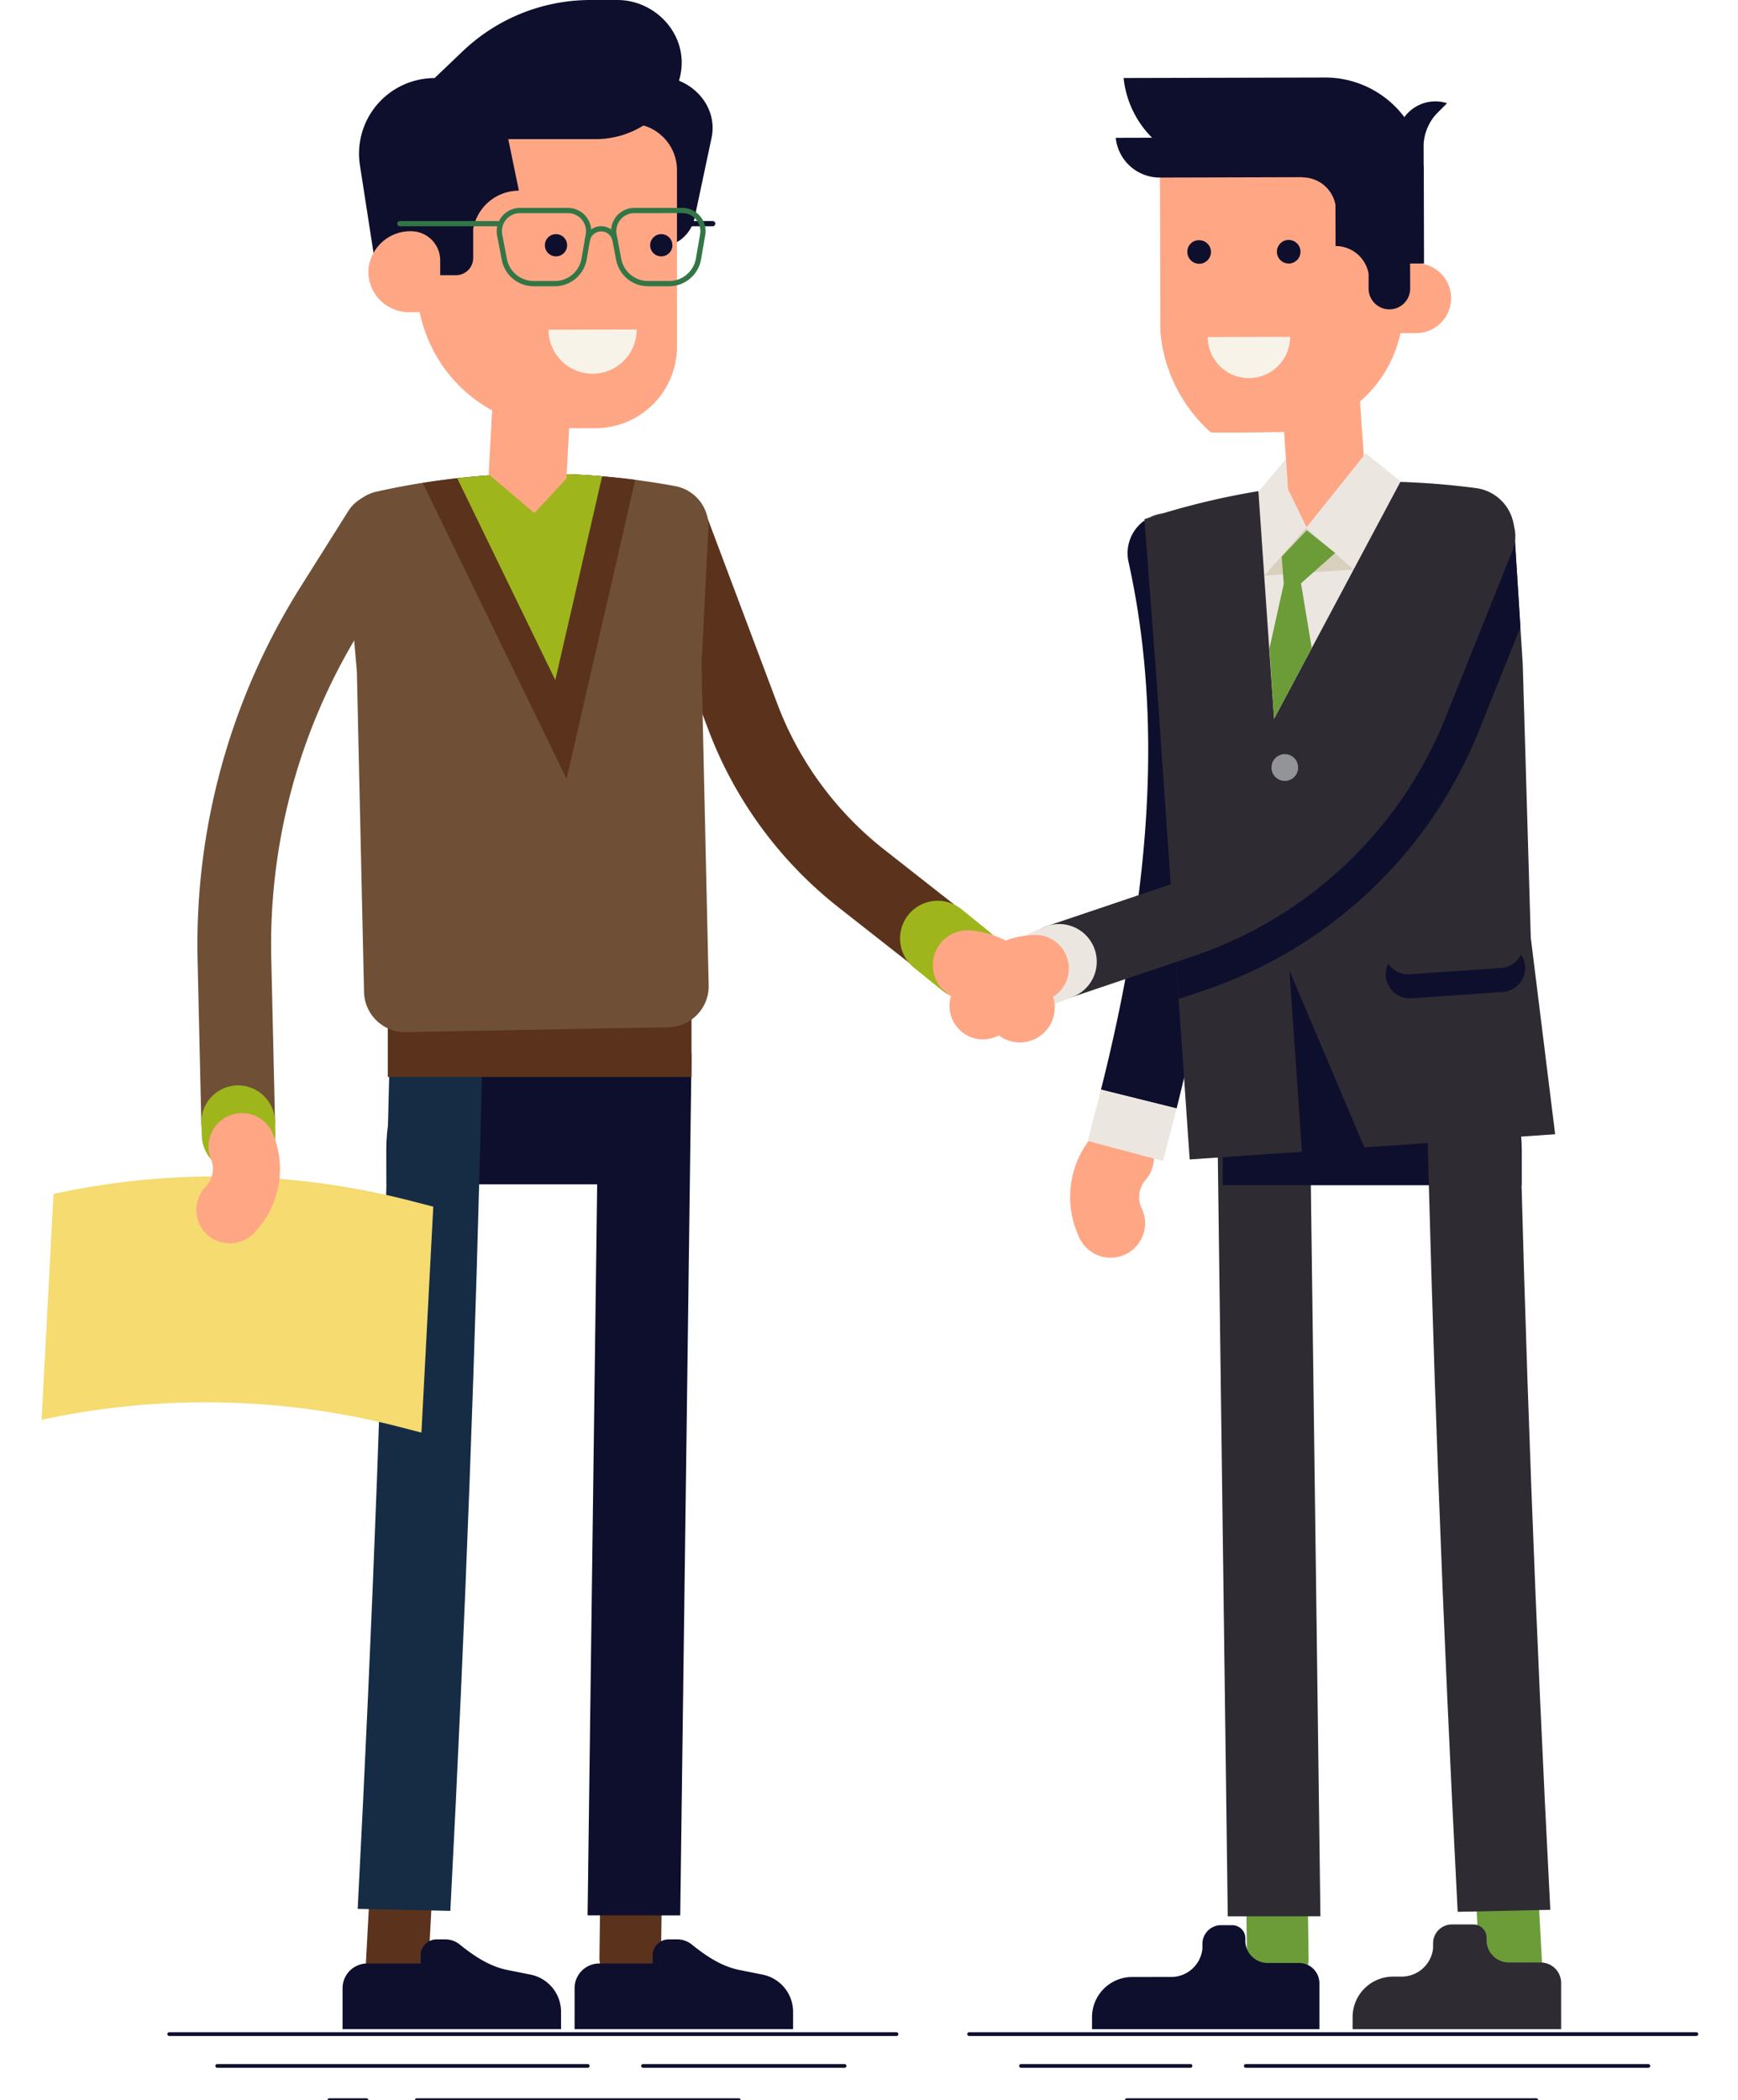 <svg xmlns="http://www.w3.org/2000/svg" xmlns:xlink="http://www.w3.org/1999/xlink" width="346" height="418" viewBox="0 0 346 418"><rect x="0" y="0" width="346" height="418" fill="#808080" stroke="none"/><defs><clipPath id="b"><rect width="346" height="418"/></clipPath></defs><g id="a" clip-path="url(#b)"><rect width="346" height="418" fill="#fff"/><g transform="translate(8.285)"><g transform="translate(204.761 15.426)"><g transform="translate(0 86.711)"><g transform="translate(0 121.372)"><path d="M-1276.368-132.387a6.744,6.744,0,0,0-.778-.86,6.863,6.863,0,0,0-9.7.334,18.779,18.779,0,0,0-3.01,20.577,6.855,6.855,0,0,0,3.815,3.61,6.855,6.855,0,0,0,5.25-.15,6.858,6.858,0,0,0,3.457-9.062,5.277,5.277,0,0,1,.516-5.608,6.862,6.862,0,0,0,.446-8.839Z" transform="translate(1291.654 135.092)" fill="#ffa685"/></g><g transform="translate(3.503 0)"><path d="M-1274.411-59.485c9.02-35.831,13.921-74.522,5.577-112.131-1.072-4.507-5.3-7.23-9.43-6.085a7.982,7.982,0,0,0-5.73,9.391c7.616,34.277,3.278,70.323-5.474,105.085Z" transform="translate(1292.101 177.962)" fill="#0e0f2d"/><path d="M-1290.4-127.22l14.992,4,2.7-10.472-15.061-3.741Z" transform="translate(1290.4 252.173)" fill="#ece6e1"/></g></g><path d="M-1279.29-83.415l.255,19.624a5.928,5.928,0,0,0,6.2,5.617,5.926,5.926,0,0,0,6.056-5.77l-.252-19.624Z" transform="translate(1314.245 438.52)" fill="#6b9c38"/><path d="M-1260.661,36.3l-2.239-170.866c-.063-4.722-4.235-8.5-9.332-8.443s-9.171,3.953-9.111,8.676l2.237,170.64Z" transform="translate(1310.483 329.676)" fill="#2e2b33"/><path d="M-1251.159-145.211c-16.422,0-29.746,14.889-29.746,33.252v6.789h59.511v-6.789C-1221.4-130.327-1234.713-145.211-1251.159-145.211Z" transform="translate(1311.281 325.646)" fill="#0e0f2d"/><path d="M-1263.21-82.556l1.065,19.831a5.991,5.991,0,0,0,6.543,5.385,6.008,6.008,0,0,0,5.877-6.094l-1.059-19.759Z" transform="translate(1343.691 439.223)" fill="#6b9c38"/><path d="M-1241.824,35.015c-3.015-58-5.023-111.573-6.371-169.7-.1-4.7-4.309-8.417-9.4-8.324s-9.142,4.015-9.043,8.732c1.35,58.11,3.353,111.568,6.371,169.689Z" transform="translate(1337.414 329.675)" fill="#2e2b33"/><path d="M-1274.351-68.74a6.259,6.259,0,0,0,6.223-5.583l.006-1.016a3.718,3.718,0,0,1,3.711-3.712h2.228a2.614,2.614,0,0,1,2.61,2.616v.711a4.441,4.441,0,0,0,4.408,4.2h6.291a4.038,4.038,0,0,1,4.041,4.037c0,3.876,0,9.134,0,9.134H-1290.1v-2.381a8,8,0,0,1,8-8Z" transform="translate(1294.453 446.796)" fill="#0e0f2d"/><path d="M-1262.016-68.722a6.3,6.3,0,0,0,6.263-5.619l.005-1.025a3.739,3.739,0,0,1,3.737-3.735h4.278a2.631,2.631,0,0,1,2.631,2.63v.723a4.465,4.465,0,0,0,4.441,4.221h6.339a4.067,4.067,0,0,1,4.065,4.063v9.2h-41.514v-2.4a8.056,8.056,0,0,1,8.056-8.056Z" transform="translate(1328.002 446.705)" fill="#2e2b33"/><g transform="translate(9.069 0)"><path d="M-1258.245-182.14l-5.4,6.433a149.639,149.639,0,0,0-22.765,5.592l4.694,33.821,6.021,87.265,68.463-4.722-6.025-87.265v-27.142a8.241,8.241,0,0,0-7.211-8.151,151.351,151.351,0,0,0-29.69-.988Z" transform="translate(1292.139 258.023)" fill="#ece6e1"/><path d="M-1271.854-179.862l1.161,16.814-10.77-11.517-.516-3.259C-1278.625-178.613-1275.238-179.3-1271.854-179.862Z" transform="translate(1300.253 262.194)" fill="#d8d0bc"/><g transform="translate(32.512 47.824)"><g transform="translate(0 0)"><path d="M-1269.737-192.032a7.746,7.746,0,0,1,8.263,7.2l1.787,25.877-11.78,8.579-3.681-7.511-1.784-25.877A7.746,7.746,0,0,1-1269.737-192.032Z" transform="translate(1276.95 192.051)" fill="#ffa685"/></g></g><g transform="translate(0)"><path d="M-1285.322-202.421l.088,32.482a30.43,30.43,0,0,0,10,19.9c.834.172,13.29-.034,13.479-.037a24.943,24.943,0,0,0,24.872-25.008l-.073-27.465Z" transform="translate(1294.13 220.647)" fill="#ffa685"/><g transform="translate(48.499 36.963)"><g transform="translate(0 0)"><path d="M-1260.018-195.887a6.963,6.963,0,0,1,6.984,6.937,6.958,6.958,0,0,1-2.026,4.929,6.958,6.958,0,0,1-4.919,2.05l-11.324.028.379-13.913Z" transform="translate(1271.303 195.887)" fill="#ffa685"/></g></g><path d="M-1286.869-208.837l40.055-.1a19.709,19.709,0,0,1,15.843,7.885,7.669,7.669,0,0,1,6.147-3.14,7.691,7.691,0,0,1,2.353.366l-2.191,2.205a9.823,9.823,0,0,0-2.479,6.036l.011,4.2a1.462,1.462,0,0,0,.023.161l.05,19.3-2.772.008.015,4.971a4.141,4.141,0,0,1-1.2,2.933,4.14,4.14,0,0,1-2.927,1.22,4.137,4.137,0,0,1-2.931-1.206,4.136,4.136,0,0,1-1.217-2.926l-.005-2.99a6.673,6.673,0,0,0-6.572-5.481l-.023-8.194a6.656,6.656,0,0,0-6.563-5.467v-.045l-28.388.076a8.813,8.813,0,0,1-8.791-7.911l7.23-.02a19.714,19.714,0,0,1-5.664-11.881Z" transform="translate(1288.435 208.94)" fill="#0e0f2d"/><g transform="translate(14.266 32.331)"><path d="M-1281.052-197.5a2.326,2.326,0,0,1,1.662.683,2.322,2.322,0,0,1,.691,1.653,2.336,2.336,0,0,1-.683,1.662,2.332,2.332,0,0,1-1.563.691h-.1a2.354,2.354,0,0,1-2.353-2.341h0a2.287,2.287,0,0,1,.667-1.676,2.287,2.287,0,0,1,1.674-.671Z" transform="translate(1283.395 197.552)" fill="#0e0f2d"/><path d="M-1274.762-197.523a2.331,2.331,0,0,1,1.664.683,2.32,2.32,0,0,1,.691,1.659,2.352,2.352,0,0,1-2.248,2.35h-.091a2.341,2.341,0,0,1-1.662-.685,2.323,2.323,0,0,1-.691-1.659,2.326,2.326,0,0,1,.682-1.659A2.319,2.319,0,0,1-1274.762-197.523Z" transform="translate(1294.924 197.523)" fill="#0e0f2d"/></g><path d="M-1265.574-190.713a8.2,8.2,0,0,1-8.173,8.218,8.192,8.192,0,0,1-8.213-8.174Z" transform="translate(1300.287 242.324)" fill="#f7f3e8"/></g><path d="M-1265.653-159.4l9.358-17.514-6.92-5.618-11.793,14.71Z" transform="translate(1313.009 257.314)" fill="#ece6e1"/><path d="M-1260.236-169.015l-9.479-8.263-8.257,9.483Z" transform="translate(1307.59 266.933)" fill="#d8d0bc"/><path d="M-1235.473-180.512l-25.139,47.142-3.125-45.3a149.784,149.784,0,0,0-22.672,5.577l2.548,33.969,6.45,93.465,72.755-5.02-4.854-39.13-1.594-54.335-1.7-27.009a8.76,8.76,0,0,0-7.61-8.125C-1225.371-179.94-1230.448-180.348-1235.473-180.512Z" transform="translate(1292.139 261.004)" fill="#2e2b33"/><path d="M-1243.981-127.669l-40.395,31.632,1.039,15.062,5.156-1.741a89.663,89.663,0,0,0,54.607-51.623l8.275-20.622-1.234-19.575-2.919-4.131Z" transform="translate(1295.862 264.383)" fill="#0e0f2d"/><path d="M-1272.176-158.9a2.661,2.661,0,0,1-2.466,2.842,2.66,2.66,0,0,1-1.931-.652,2.66,2.66,0,0,1-.9-1.827,2.656,2.656,0,0,1,2.466-2.834,2.654,2.654,0,0,1,1.929.647,2.654,2.654,0,0,1,.9,1.823Z" transform="translate(1308.486 296.054)" fill="#929497"/><path d="M-1271.667-151.563a2.663,2.663,0,0,1-2.472,2.842,2.66,2.66,0,0,1-2.831-2.479,2.653,2.653,0,0,1,.646-1.927,2.653,2.653,0,0,1,1.82-.9A2.658,2.658,0,0,1-1271.667-151.563Z" transform="translate(1309.413 309.485)" fill="#929497"/><path d="M-1274.779-166.434l-2.84,12.8.911,14.047,7.5-14.074-2.14-12.894,6.809-6.039-5.669-4.515-4.984,5.241Z" transform="translate(1308.235 267.227)" fill="#6b9c38"/><path d="M-1241.71-143.573a4.783,4.783,0,0,1-1.166,3.475,4.783,4.783,0,0,1-3.284,1.629l-18.165,1.254a4.788,4.788,0,0,1-5.108-4.441h0a4.789,4.789,0,0,1,4.45-5.107l18.162-1.254a4.79,4.79,0,0,1,5.111,4.447Z" transform="translate(1323.205 320.481)" fill="#0e0f2d"/><path d="M-1241.827-145.258a4.786,4.786,0,0,1-4.449,5.1l-18.164,1.254a4.8,4.8,0,0,1-5.11-4.447h0a4.8,4.8,0,0,1,4.451-5.111l18.165-1.252a4.782,4.782,0,0,1,3.478,1.165,4.782,4.782,0,0,1,1.63,3.286Z" transform="translate(1322.991 317.389)" fill="#2e2b33"/><path d="M-1273.693-109.577l12.6-.871-15.129-35.716Z" transform="translate(1310.804 323.903)" fill="#0e0f2d"/></g></g><path d="M-1261.911-83.318a7.306,7.306,0,0,1-4.522-1.567l-15.171-11.91a81.618,81.618,0,0,1-25.991-35.469l-14.207-37.788a7.333,7.333,0,0,1,4.286-9.444,7.334,7.334,0,0,1,9.442,4.286l14.207,37.788a66.929,66.929,0,0,0,21.316,29.093l15.173,11.911a7.333,7.333,0,0,1,1.239,10.294A7.315,7.315,0,0,1-1261.911-83.318Z" transform="translate(1440.301 277.43)" fill="#5b331d"/><path d="M-1312.226-83.48l-.252,19.624a5.927,5.927,0,0,1-6.2,5.617,5.924,5.924,0,0,1-6.056-5.77l.249-19.624Z" transform="translate(1435.782 453.826)" fill="#5b331d"/><path d="M-1325.569,36.235l2.24-170.866c.062-4.722,4.235-8.5,9.329-8.443s9.173,3.953,9.113,8.676l-2.239,170.64Z" transform="translate(1434.261 344.983)" fill="#0e0f2d"/><path d="M-1309.96-145.276c16.422,0,29.752,14.889,29.752,33.252v6.789h-59.511v-6.789C-1339.719-130.387-1326.4-145.276-1309.96-145.276Z" transform="translate(1408.35 340.953)" fill="#0e0f2d"/><path d="M-1327.671-82.621l-1.065,19.831a5.99,5.99,0,0,1-2.157,4.05,5.991,5.991,0,0,1-4.389,1.336,6.008,6.008,0,0,1-5.877-6.094l1.059-19.759Z" transform="translate(1405.701 454.53)" fill="#5b331d"/><path d="M-1341.735,34.95c3.013-58,5.022-111.573,6.371-169.7.1-4.7,4.309-8.417,9.4-8.324s9.145,4.015,9.046,8.732c-1.35,58.11-3.352,111.568-6.37,169.689Z" transform="translate(1404.658 344.982)" fill="#162c45"/><path d="M-1316.32-73.26h-5.246a4.922,4.922,0,0,0-4.917,4.924v8.145h43.5v-3.443a7.558,7.558,0,0,0-6.08-7.412l-4.579-.914c-3.615-.723-6.665-2.789-9.542-5.1a4.523,4.523,0,0,0-2.836-.994h-1.733a3.188,3.188,0,0,0-3.189,3.188v1.605Z" transform="translate(1432.585 464.055)" fill="#0e0f2d"/><path d="M-1332.633-73.26h-5.246a4.925,4.925,0,0,0-4.921,4.924c0,4.728,0,8.145,0,8.145h43.5v-3.443a7.561,7.561,0,0,0-6.081-7.412l-4.579-.914c-3.615-.723-6.667-2.789-9.544-5.1a4.508,4.508,0,0,0-2.834-.994h-1.733a3.189,3.189,0,0,0-3.191,3.188v1.605Z" transform="translate(1402.71 464.055)" fill="#0e0f2d"/><rect width="60.465" height="16.138" transform="translate(68.913 198.207)" fill="#5b331d"/><path d="M-1270.253-170.164l-1.359,26.842c-.008.2-.01.4-.005.6l1.422,63.465a8.165,8.165,0,0,1-2.273,5.84,8.166,8.166,0,0,1-5.742,2.51l-52.28.966a8.168,8.168,0,0,1-8.318-7.984l-1.421-63.563c-.006-.179-.015-.354-.031-.532l-2.35-26.814a8.086,8.086,0,0,1,6.138-8.638,148.258,148.258,0,0,1,59.76-1.107,8.1,8.1,0,0,1,6.458,8.419Z" transform="translate(1402.993 275.36)" fill="#6f5036"/><path d="M5.586,12.028A7.468,7.468,0,0,1,.871,10.356L-4.72,5.828A7.5,7.5,0,0,1-5.828-4.72,7.5,7.5,0,0,1,4.72-5.828L10.311-1.3A7.5,7.5,0,0,1,5.586,12.028Z" transform="translate(178.396 186.781)" fill="#9fb51c"/><path d="M-1294.854-179.87l-13.675,59.526-28.635-58.9A148.75,148.75,0,0,1-1294.854-179.87Z" transform="translate(1413.033 275.374)" fill="#5b331d"/><path d="M-1315.213-140.016l9.321-40.559a148.991,148.991,0,0,0-28.841.4Z" transform="translate(1417.478 275.371)" fill="#9fb51c"/><g transform="translate(89.003 61.169)"><g transform="translate(0 0)"><path d="M-1317.047-158.716h0l1.4-25.9a7.746,7.746,0,0,0-1.968-5.6,7.747,7.747,0,0,0-5.351-2.563,7.746,7.746,0,0,0-5.6,1.968,7.746,7.746,0,0,0-2.563,5.351l-1.4,25.9,9.113,7.732Z" transform="translate(1332.525 192.784)" fill="#ffa685"/></g></g><path d="M-1285.987-125.658l-4.156-1.078a154.359,154.359,0,0,0-71.456-1.46h0l-2.361,44.962h0a154.4,154.4,0,0,1,71.456,1.464l4.156,1.078Z" transform="translate(1363.96 365.827)" fill="#f5db70"/><g transform="translate(30.801 98.279)"><path d="M-1344.9-47.263a7.333,7.333,0,0,1-7.327-7.166l-.745-32.377a133.549,133.549,0,0,1,20.554-74.429l9.454-15.017a7.333,7.333,0,0,1,10.113-2.3,7.333,7.333,0,0,1,2.3,10.113l-9.453,15.014a118.95,118.95,0,0,0-18.3,66.28l.745,32.377a7.333,7.333,0,0,1-7.163,7.5Z" transform="translate(1353.223 179.678)" fill="#6f5036"/><path d="M-1345.31-120.917a7.333,7.333,0,0,1-7.324-7.075l-.09-2.5a7.333,7.333,0,0,1,7.072-7.587,7.355,7.355,0,0,1,7.584,7.07l.088,2.506a7.333,7.333,0,0,1-7.069,7.584C-1345.134-120.92-1345.225-120.917-1345.31-120.917Z" transform="translate(1353.723 255.836)" fill="#9fb51c"/><g transform="translate(0 123.269)"><path d="M-1347.73-134.989a6.735,6.735,0,0,1,.982-.549,6.661,6.661,0,0,1,8.823,3.305,18.241,18.241,0,0,1-3.6,19.875,6.663,6.663,0,0,1-9.417.377,6.663,6.663,0,0,1-.377-9.413,5.126,5.126,0,0,0,1.263-5.322,6.666,6.666,0,0,1,2.324-8.272Z" transform="translate(1353.083 136.139)" fill="#ffa685"/></g></g><g transform="translate(180.737 106.738)"><path d="M-1292.415-84.513a7.5,7.5,0,0,1-7.106-5.1,7.5,7.5,0,0,1,4.709-9.5l24.266-8.187a67.556,67.556,0,0,0,41.143-38.9l13.355-33.277a7.5,7.5,0,0,1,9.754-4.167,7.5,7.5,0,0,1,4.167,9.754l-13.355,33.278A82.537,82.537,0,0,1-1265.75-93.1l-24.267,8.188A7.493,7.493,0,0,1-1292.415-84.513Z" transform="translate(1314.237 176.69)" fill="#2e2b33"/><path d="M0,8.467A7.5,7.5,0,0,1-6.921,3.853a7.5,7.5,0,0,1,4.033-9.81l2.312-.965a7.5,7.5,0,0,1,9.81,4.033A7.5,7.5,0,0,1,5.2,6.921l-2.312.965A7.477,7.477,0,0,1,0,8.467Z" transform="translate(19.51 84.676)" fill="#ece6e1"/><g transform="translate(0 79.342)"><path d="M-1276.447-140.908a6.99,6.99,0,0,0,.09-1.121,6.664,6.664,0,0,0-6.69-6.636A18.239,18.239,0,0,0-1299.6-137.1a6.663,6.663,0,0,0,3.59,8.714,6.662,6.662,0,0,0,8.711-3.59,5.128,5.128,0,0,1,4.309-3.369,6.663,6.663,0,0,0,6.547-5.566Z" transform="translate(1300.118 148.665)" fill="#ffa685"/></g></g><g transform="translate(177.422 185.155)"><path d="M-1301.256-141.322a7.118,7.118,0,0,1-.022-1.175,6.944,6.944,0,0,1,7.378-6.48,19,19,0,0,1,16.495,13.083,6.938,6.938,0,0,1-.31,5.306,6.939,6.939,0,0,1-3.974,3.53,6.943,6.943,0,0,1-8.836-4.283,5.347,5.347,0,0,0-4.269-3.777,6.947,6.947,0,0,1-6.463-6.2Z" transform="translate(1301.292 148.992)" fill="#ffa685"/></g><g transform="translate(63.188)"><path d="M-1327.46-209.03h18.963c7.09,0,12.417,5.906,11.07,12.262l-3.383,15.942a7.284,7.284,0,0,1-7.127,5.77h-19.521Z" transform="translate(1367.61 224.208)" fill="#0e0f2d"/><path d="M0,.522A.52.52,0,0,1-.52,0,.52.52,0,0,1,0-.518l9.122,0a.52.52,0,0,1,.52.52.52.52,0,0,1-.52.52Z" transform="translate(61.287 44.513)" fill="#0e0f2d"/><path d="M-1308.721-145.071a28.857,28.857,0,0,1-28.858-28.856V-205.7h42.527a9.273,9.273,0,0,1,9.272,9.271v35.111a16.251,16.251,0,0,1-16.25,16.247Z" transform="translate(1349.08 230.299)" fill="#ffa685"/><path d="M-1290.215-214.391h-5.318a36.883,36.883,0,0,0-25.461,10.2l-5.6,5.342h0a15.042,15.042,0,0,0-11.42,5.253,15.045,15.045,0,0,0-3.444,12.093l3.394,21.885h15.73a3.424,3.424,0,0,0,3.423-3.423v-5.767a9.26,9.26,0,0,1,9.1-7.633l-2.12-10.264h17.158a17.868,17.868,0,0,0,14.17-6.62C-1272.777-203.389-1280.575-214.391-1290.215-214.391Z" transform="translate(1341.639 214.391)" fill="#0e0f2d"/><g transform="translate(8.132 41.902)"><path d="M-1320.747-184.517h-4.19a6.473,6.473,0,0,1-6.352-5.253l-.923-4.831a4.623,4.623,0,0,1,.982-3.826,4.623,4.623,0,0,1,3.573-1.681h9.54a4.626,4.626,0,0,1,3.547,1.647,4.623,4.623,0,0,1,1.023,3.775c-.261,1.517-.543,3.143-.833,4.813A6.45,6.45,0,0,1-1320.747-184.517Zm0-1.038,0,.03v-.032a5.412,5.412,0,0,0,5.342-4.495c.29-1.67.571-3.3.832-4.812a3.585,3.585,0,0,0-.793-2.928,3.585,3.585,0,0,0-2.747-1.277h-9.543a3.587,3.587,0,0,0-2.773,1.3,3.587,3.587,0,0,0-.762,2.968l.923,4.831a5.432,5.432,0,0,0,5.33,4.408Z" transform="translate(1351.574 199.589)" fill="#327646"/><path d="M-1312.708-184.517h-4.19a6.473,6.473,0,0,1-6.352-5.253l-.92-4.832a4.618,4.618,0,0,1,.979-3.826,4.619,4.619,0,0,1,3.571-1.681h9.541a4.626,4.626,0,0,1,3.547,1.647,4.623,4.623,0,0,1,1.023,3.775c-.254,1.475-.535,3.1-.794,4.59l-.039.223A6.45,6.45,0,0,1-1312.708-184.517Zm-6.909-14.552a3.584,3.584,0,0,0-2.772,1.3,3.582,3.582,0,0,0-.759,2.968l.92,4.832a5.432,5.432,0,0,0,5.33,4.408h4.193a5.412,5.412,0,0,0,5.339-4.495l.039-.223c.259-1.493.54-3.114.794-4.589a3.585,3.585,0,0,0-.793-2.928,3.586,3.586,0,0,0-2.747-1.277Z" transform="translate(1366.302 199.589)" fill="#327646"/><path d="M-1320.1-195.6a.52.52,0,0,1-.506-.4,2.28,2.28,0,0,0-2.233-1.781,2.29,2.29,0,0,0-2.234,1.769.52.52,0,0,1-.626.386.52.52,0,0,1-.386-.626,3.326,3.326,0,0,1,3.246-2.569,3.315,3.315,0,0,1,3.247,2.59.52.52,0,0,1-.391.623A.523.523,0,0,1-1320.1-195.6Z" transform="translate(1362.918 201.942)" fill="#327646"/><path d="M0,.522A.52.52,0,0,1-.52,0,.52.52,0,0,1,0-.518l19.436,0a.52.52,0,0,1,.52.52.52.52,0,0,1-.52.52Z" transform="translate(0 2.612)" fill="#327646"/></g><path d="M-1332.482-198.134h0a8.355,8.355,0,0,0-8.491,7.63,8.057,8.057,0,0,0,2.206,5.963,8.056,8.056,0,0,0,5.843,2.506h6.237v-10.3a5.8,5.8,0,0,0-5.794-5.8Z" transform="translate(1342.847 244.16)" fill="#ffa685"/><g transform="translate(37.002 46.603)"><path d="M-1326.364-193.51a2.21,2.21,0,0,0,1.567-.644,2.21,2.21,0,0,0,.65-1.564,2.213,2.213,0,0,0-2.217-2.211,2.208,2.208,0,0,0-1.562.648,2.208,2.208,0,0,0-.646,1.563,2.2,2.2,0,0,0,.646,1.563A2.2,2.2,0,0,0-1326.364-193.51Z" transform="translate(1328.572 197.93)" fill="#0e0f2d"/><path d="M-1318.958-193.51a2.207,2.207,0,0,0,1.565-.645,2.207,2.207,0,0,0,.648-1.564,2.211,2.211,0,0,0-2.213-2.211,2.21,2.21,0,0,0-1.564.647,2.209,2.209,0,0,0-.647,1.564,2.206,2.206,0,0,0,.647,1.563,2.207,2.207,0,0,0,1.564.645Z" transform="translate(1342.128 197.93)" fill="#0e0f2d"/></g><g transform="translate(37.725 65.584)"><path d="M-1310.76-191.226a8.78,8.78,0,0,1-8.757,8.8,8.779,8.779,0,0,1-8.8-8.753Z" transform="translate(1328.316 191.226)" fill="#f7f3e8"/></g></g><g transform="translate(25.403 404.853)"><path d="M-1281.541-68.786h-40.132a.37.37,0,0,1-.37-.37.37.37,0,0,1,.37-.37h40.132a.37.37,0,0,1,.37.37A.37.37,0,0,1-1281.541-68.786Z" transform="translate(1415.994 75.488)" fill="#0e0f2d"/><path d="M-1277.856-68.786h-73.755a.37.37,0,0,1-.37-.37.37.37,0,0,1,.37-.37h73.755a.37.37,0,0,1,.37.37A.37.37,0,0,1-1277.856-68.786Z" transform="translate(1361.17 75.488)" fill="#0e0f2d"/><path d="M-1210.194-71.023h-144.794a.37.37,0,0,1-.37-.37.37.37,0,0,1,.37-.37h144.794a.37.37,0,0,1,.37.37A.37.37,0,0,1-1210.194-71.023Z" transform="translate(1354.988 71.393)" fill="#0e0f2d"/><path d="M-1273.474-66.379h-64.106a.37.37,0,0,1-.37-.37.37.37,0,0,1,.37-.37h64.106a.37.37,0,0,1,.37.37A.37.37,0,0,1-1273.474-66.379Z" transform="translate(1386.864 79.896)" fill="#0e0f2d"/><path d="M-1336.328-66.379h-7.4a.37.37,0,0,1-.37-.37.37.37,0,0,1,.37-.37h7.4a.37.37,0,0,1,.37.37A.37.37,0,0,1-1336.328-66.379Z" transform="translate(1375.605 79.896)" fill="#0e0f2d"/></g><g transform="translate(184.642 404.853)"><path d="M33.741.37H0A.37.37,0,0,1-.37,0,.37.37,0,0,1,0-.37H33.741a.37.37,0,0,1,.37.37A.37.37,0,0,1,33.741.37Z" transform="translate(10.335 6.333)" fill="#0e0f2d"/><path d="M80.144.37H0A.37.37,0,0,1-.37,0,.37.37,0,0,1,0-.37H80.144a.37.37,0,0,1,.37.37A.37.37,0,0,1,80.144.37Z" transform="translate(55.084 6.333)" fill="#0e0f2d"/><path d="M-1153.954-71.023h-144.789a.37.37,0,0,1-.37-.37.37.37,0,0,1,.37-.37h144.789a.37.37,0,0,1,.37.37A.37.37,0,0,1-1153.954-71.023Z" transform="translate(1298.743 71.393)" fill="#0e0f2d"/><path d="M-1206.138-66.379h-81.515a.37.37,0,0,1-.37-.37.37.37,0,0,1,.37-.37h81.515a.37.37,0,0,1,.37.37A.37.37,0,0,1-1206.138-66.379Z" transform="translate(1319.051 79.896)" fill="#0e0f2d"/></g></g></g></svg>